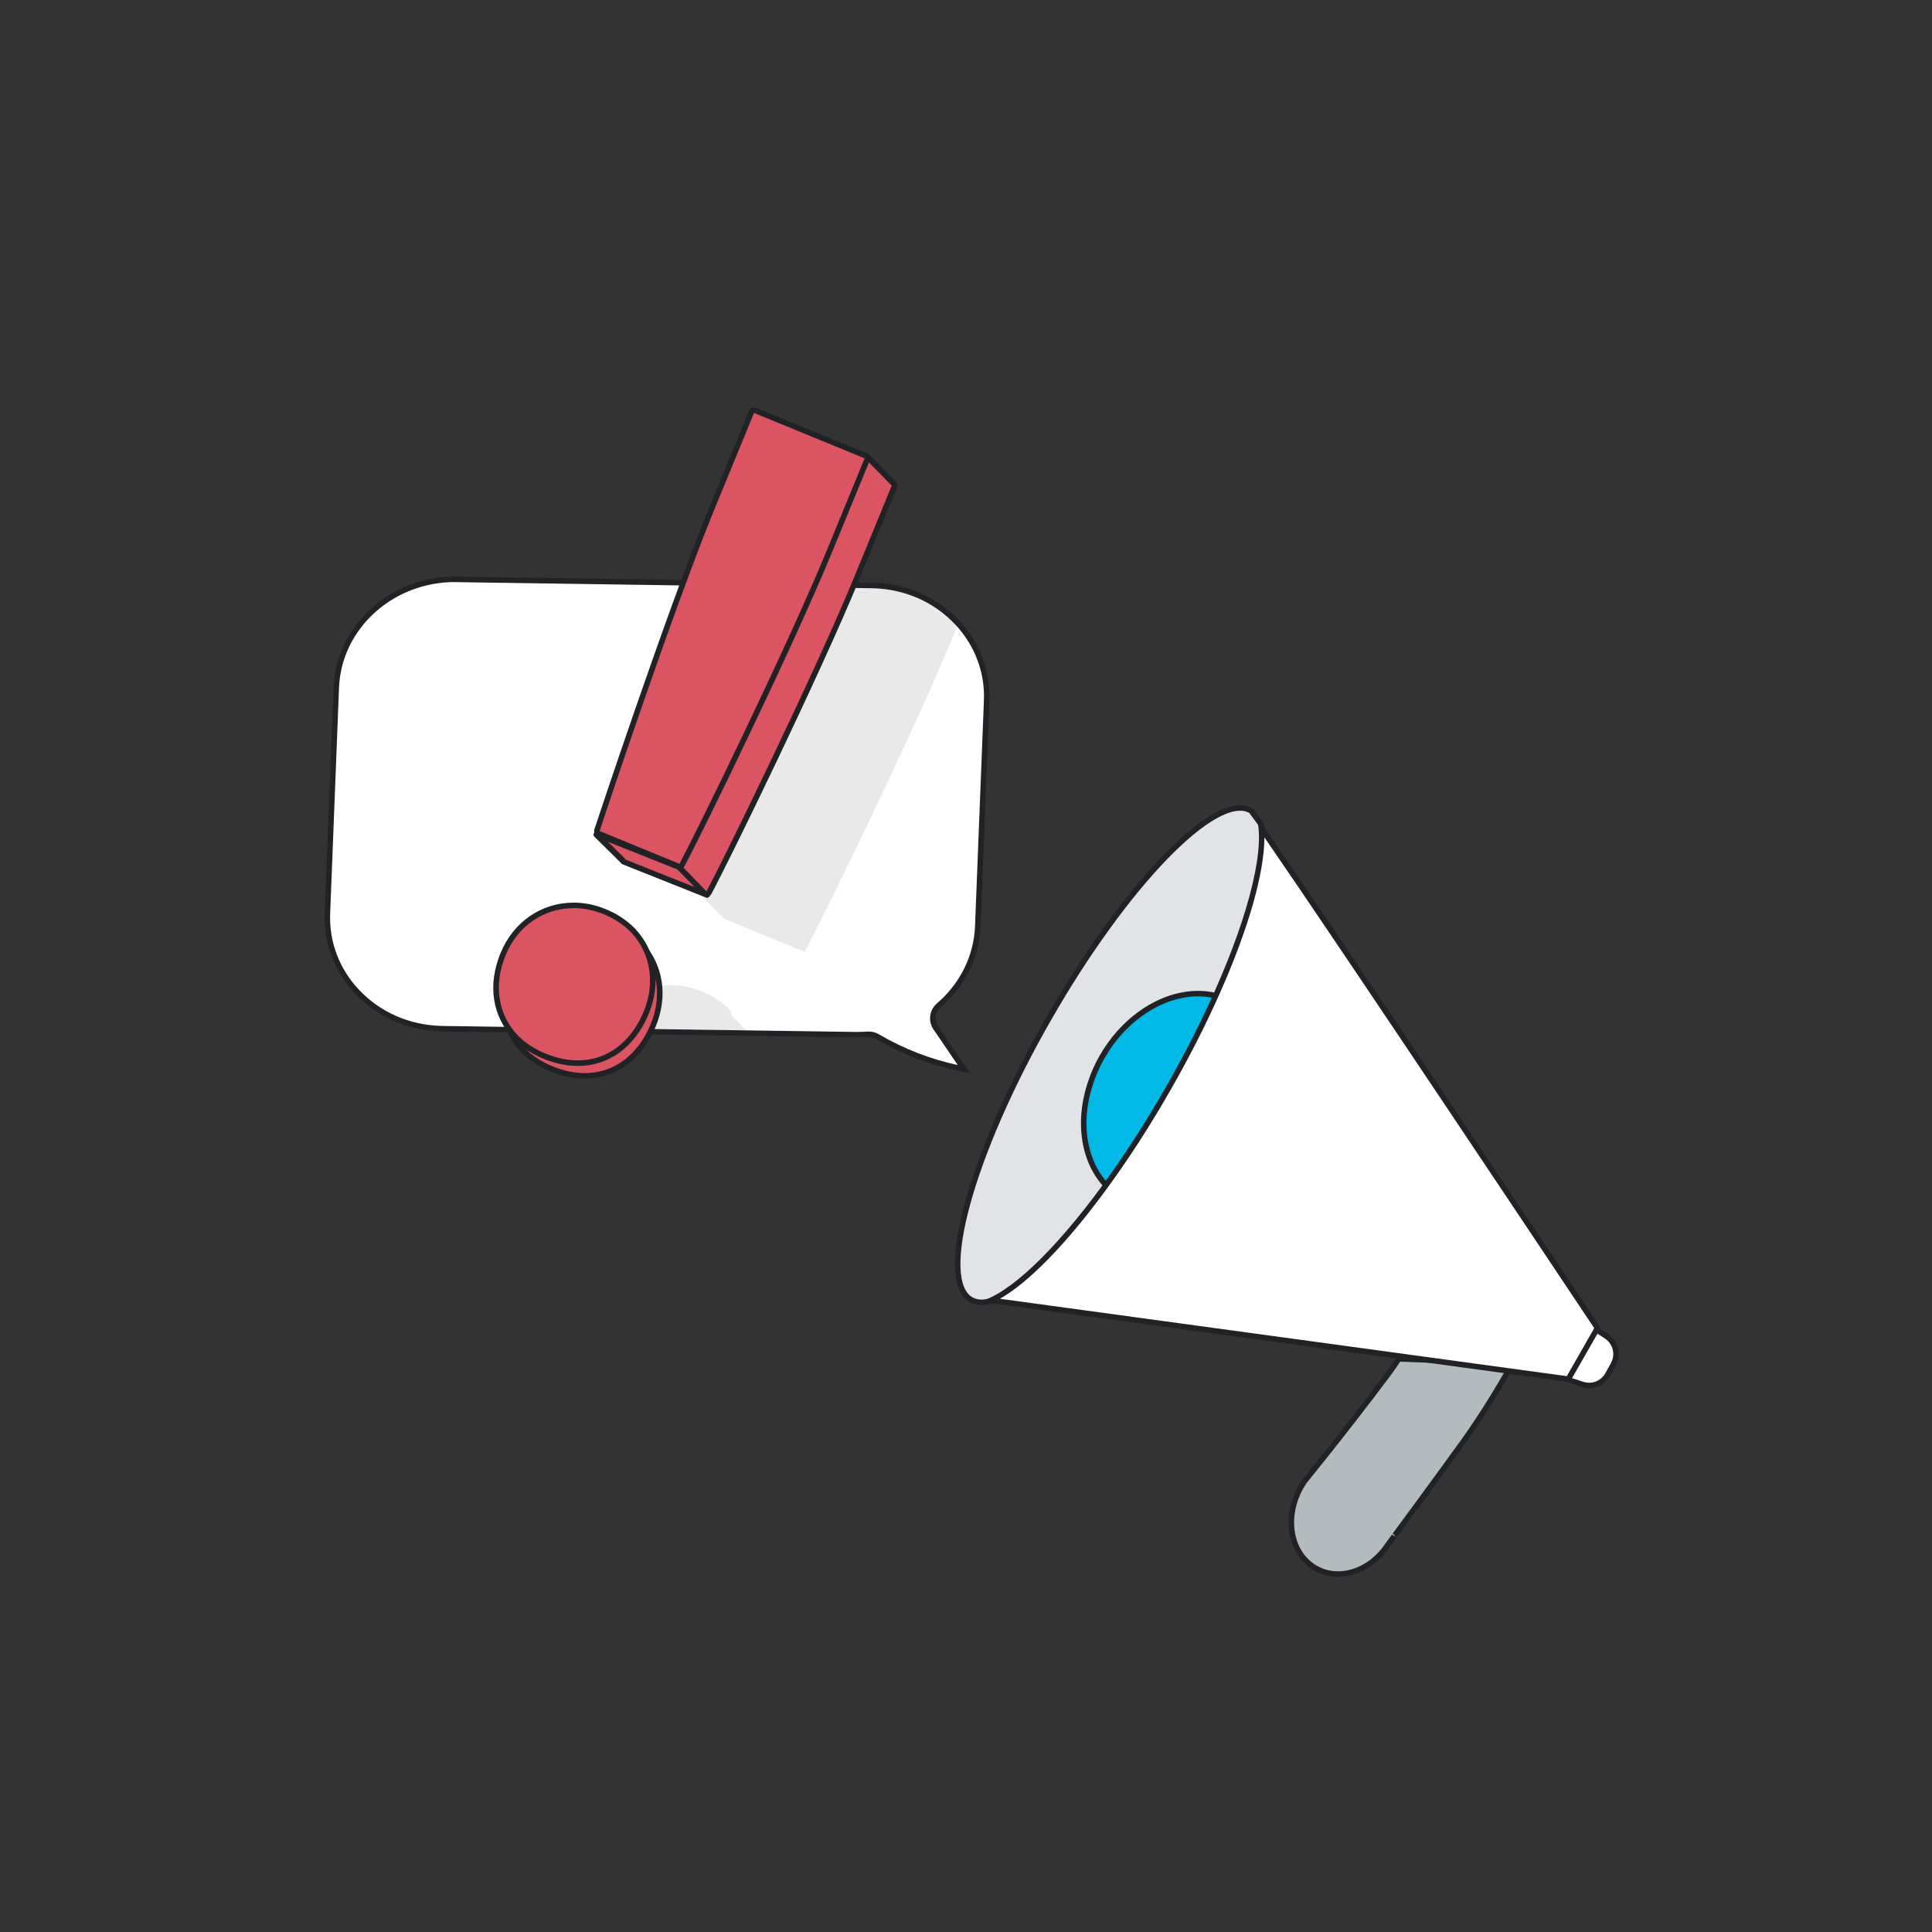 <svg width="700" height="700" viewBox="0 0 700 700" fill="none" xmlns="http://www.w3.org/2000/svg">
<rect x="0" y="0" width="700" height="700" fill="#333333" stroke="none"/>
<path d="M429.17 454.21C449.743 454.21 466.42 432.585 466.42 405.91C466.42 379.235 449.743 357.61 429.17 357.61C408.597 357.61 391.92 379.235 391.92 405.91C391.92 432.585 408.597 454.21 429.17 454.21Z" fill="#00B9E6"/>
<path d="M429.17 358.6C449.16 358.6 465.42 379.82 465.42 405.9C465.42 431.98 449.16 453.2 429.17 453.2C409.18 453.2 392.92 431.98 392.92 405.9C392.92 379.82 409.18 358.6 429.17 358.6ZM429.17 356.6C408.04 356.6 390.92 378.67 390.92 405.9C390.92 433.13 408.05 455.2 429.17 455.2C450.29 455.2 467.42 433.13 467.42 405.9C467.42 378.67 450.29 356.6 429.17 356.6Z" fill="#212226"/>
<path d="M505.17 556.56C503.7 558.55 502.87 559.66 502.87 559.66C495.96 570.18 483.4 573.44 474.94 567.03C467.04 561.04 465.63 548.77 471.38 538.71C471.78 538 472.23 537.3 472.7 536.61C472.7 536.61 475.7 532.93 480.32 527.12C480.37 527.06 480.42 526.99 480.48 526.93C486.29 519.62 494.61 509.02 502.76 498.12C504.17 496.24 505.52 494.3 506.81 492.34L548.12 493.87C543.13 502.68 536.7 513.31 529.78 522.88C519.63 536.91 509.81 550.24 505.36 556.28" fill="#B3BBBE"/>
<path d="M505.17 556.56C503.7 558.55 502.87 559.66 502.87 559.66C495.96 570.18 483.4 573.44 474.94 567.03C467.04 561.04 465.63 548.77 471.38 538.71C471.78 538 472.23 537.3 472.7 536.61C472.7 536.61 475.7 532.93 480.32 527.12C480.37 527.06 480.42 526.99 480.48 526.93C486.29 519.62 494.61 509.02 502.76 498.12C504.17 496.24 505.52 494.3 506.81 492.34L548.12 493.87C543.13 502.68 536.7 513.31 529.78 522.88C519.63 536.91 509.81 550.24 505.36 556.28" stroke="#212226" stroke-width="2" stroke-linejoin="round"/>
<path d="M549.43 491.16L510.68 486.06C510.36 486.02 510.09 485.83 509.93 485.55C509.77 485.27 509.77 484.93 509.9 484.65C514.55 474.72 516.95 466.74 516.98 466.66C517.07 466.35 517.31 466.1 517.62 466C517.72 465.96 517.83 465.95 517.94 465.95C518.15 465.95 518.35 466.01 518.53 466.14L550.29 489.07C550.69 489.36 550.82 489.89 550.6 490.33L550.47 490.61C550.3 490.96 549.95 491.18 549.57 491.18C549.53 491.18 549.48 491.18 549.44 491.18L549.43 491.16Z" fill="white"/>
<path d="M517.94 466.94L549.7 489.87C549.7 489.87 549.65 489.97 549.56 490.17L510.81 485.07C515.55 474.95 517.94 466.94 517.94 466.94ZM517.94 464.94C517.72 464.94 517.51 464.98 517.3 465.05C516.69 465.26 516.21 465.75 516.03 466.37C516.01 466.45 513.62 474.37 509 484.23C508.73 484.81 508.75 485.48 509.06 486.04C509.37 486.6 509.92 486.98 510.55 487.06L549.3 492.16C549.39 492.17 549.48 492.18 549.56 492.18C550.33 492.18 551.03 491.74 551.37 491.03C551.44 490.87 551.49 490.79 551.49 490.77C551.93 489.89 551.67 488.82 550.87 488.25L519.11 465.32C518.76 465.07 518.35 464.94 517.94 464.94Z" fill="#212226"/>
<path d="M402.16 430.82C385.25 453.75 368.98 469.08 358.47 471.52C355.89 472.12 353.65 471.95 351.84 470.91C339.31 463.75 351.84 418.28 379.81 369.34C407.78 320.41 440.62 286.54 453.15 293.7C453.39 293.84 454.7 295.57 456.87 298.6C460.6 309.16 455 332.93 442.42 361.32C433.16 358.25 422.4 360.66 413.2 367.3C407.83 371.17 402.99 376.48 399.28 382.97C395.57 389.46 393.28 396.88 392.77 403.71C391.96 414.53 395.23 424.52 402.16 430.81V430.82Z" fill="#E2E3E5" stroke="#212226" stroke-width="2" stroke-linecap="round" stroke-linejoin="round"/>
<path d="M575.78 501.99C574.97 501.99 574.16 501.86 573.39 501.61L568.44 500C566.13 499.25 564.35 497.5 563.55 495.2C562.75 492.91 563.06 490.43 564.41 488.4L567.5 483.74C568.93 481.58 571.34 480.29 573.93 480.29C575.45 480.29 576.92 480.74 578.19 481.58L582.09 484.16C585.41 486.36 586.5 490.81 584.58 494.3L582.55 497.99C581.19 500.45 578.61 501.98 575.79 501.98L575.78 501.99Z" fill="white"/>
<path d="M573.92 481.3C575.19 481.3 576.48 481.66 577.62 482.42C578.9 483.27 580.26 484.17 581.52 485C584.43 486.93 585.37 490.77 583.69 493.83L581.66 497.52C580.45 499.71 578.17 501 575.78 501C575.09 501 574.39 500.89 573.7 500.67L568.75 499.05C564.53 497.67 562.79 492.66 565.24 488.96L568.33 484.3C569.62 482.35 571.76 481.3 573.93 481.3M573.93 479.3C571 479.3 568.28 480.76 566.66 483.2L563.57 487.86C562.05 490.15 561.7 492.95 562.6 495.54C563.5 498.13 565.52 500.11 568.13 500.96L573.08 502.58C573.96 502.87 574.86 503.01 575.78 503.01C578.96 503.01 581.88 501.28 583.41 498.5L585.44 494.81C587.61 490.87 586.37 485.84 582.62 483.35L578.72 480.77C577.29 479.82 575.62 479.32 573.91 479.32L573.93 479.3Z" fill="#212226"/>
<path d="M359.07 471.14C369.68 466.28 384.25 451.85 399.88 430.57C407.97 419.56 415.86 407.35 423.34 394.26C430.01 382.59 435.94 370.93 440.97 359.62C452.41 333.9 458.15 312.3 456.98 300.01C482.06 336.1 572.46 471.68 578.79 481.19L568.21 499.69L359.06 471.14H359.07Z" fill="white"/>
<path d="M458.12 303.4C485.18 342.6 569.14 468.5 577.62 481.22L567.69 498.6L362.32 470.57C372.79 464.56 386.32 450.72 400.69 431.16C408.8 420.12 416.72 407.87 424.21 394.76C430.9 383.06 436.85 371.38 441.89 360.03C452.38 336.47 458.09 316.28 458.12 303.4ZM455.07 295.52C458.73 306.2 452.92 330.34 440.07 359.21C435.18 370.2 429.28 381.88 422.48 393.76C414.86 407.09 406.9 419.33 399.08 429.97C381.91 453.35 365.46 469.01 354.88 471.57L568.76 500.76L579.98 481.14C579.98 481.14 476.22 325.44 455.07 295.52Z" fill="#212226"/>
<path d="M349.23 387.38C338.11 385.24 327.59 381.29 317.95 375.61C316.99 375.05 315.91 374.75 314.81 374.75C314.65 374.75 314.49 374.75 314.33 374.77H314.15C313.05 374.86 311.94 374.91 310.84 374.91C310.84 374.91 310.25 374.91 309.96 374.91L257.76 374.16H257.31L204.84 373.39L159.76 372.73C147.93 372.4 137.09 367.6 129.25 359.23C122 351.48 118.23 341.49 118.62 331.1L121.83 249.26C122.13 241.19 124.92 233.47 129.9 226.93C132.63 223.33 135.92 220.2 139.7 217.63C146.11 213.24 153.66 210.62 161.54 210.05C162.64 209.97 163.74 209.93 164.81 209.93C165.25 209.93 165.7 209.93 166.14 209.95L182.82 210.2H183.28L316.36 212.15C328.19 212.48 339.03 217.27 346.86 225.64C354.11 233.39 357.89 243.38 357.49 253.78L354.27 335.62C353.88 346.51 348.74 356.95 340.17 364.28C337.76 366.34 337.28 369.84 339.04 372.42L349.24 387.41L349.23 387.38Z" fill="white"/>
<path d="M164.82 210.91C165.25 210.91 165.69 210.91 166.15 210.93L182.84 211.18H183.26L316.32 213.13C327.9 213.45 338.48 218.13 346.13 226.3C353.2 233.85 356.88 243.59 356.49 253.71L353.27 335.56C352.89 346.16 347.88 356.35 339.52 363.49C336.73 365.88 336.16 369.95 338.21 372.95L347.02 385.9C336.89 383.69 327.3 379.95 318.45 374.74C317.34 374.09 316.08 373.74 314.8 373.74C314.62 373.74 314.43 373.74 314.25 373.76H314.07C313 373.85 311.9 373.89 310.82 373.89C310.54 373.89 310.25 373.89 309.96 373.89L257.78 373.14H257.31L207.13 372.4L204.86 372.37L159.8 371.71C148.22 371.38 137.63 366.7 129.98 358.52C122.91 350.97 119.24 341.23 119.62 331.11L122.83 249.26C123.12 241.4 125.84 233.87 130.7 227.5C133.36 223.99 136.58 220.94 140.27 218.42C146.53 214.14 153.92 211.57 161.62 211.01C162.7 210.93 163.77 210.89 164.82 210.89M164.82 208.89C163.7 208.89 162.58 208.93 161.47 209.02C153.16 209.62 145.5 212.42 139.14 216.77C135.27 219.4 131.89 222.62 129.11 226.29C124.16 232.79 121.15 240.67 120.84 249.19L117.63 331.03C116.75 353.92 135.6 373.02 159.75 373.71L204.83 374.37L207.1 374.4L257.28 375.13H257.74L309.94 375.9C310.24 375.9 310.53 375.9 310.83 375.9C311.97 375.9 313.09 375.86 314.23 375.77H314.41C314.54 375.75 314.68 375.74 314.81 375.74C315.74 375.74 316.64 375.99 317.45 376.46C327.44 382.34 338.47 386.43 350.04 388.54L351.4 388.77L339.87 371.82C338.39 369.64 338.82 366.71 340.83 365C349.61 357.5 354.88 346.9 355.28 335.62L358.5 253.78C359.38 230.89 340.53 211.79 316.38 211.12L183.29 209.17H182.84L166.18 208.92C165.73 208.91 165.27 208.9 164.82 208.9V208.89Z" fill="#212226"/>
<g opacity="0.1">
<path d="M271.29 374.37L269.02 374.4C267.94 371.85 266.42 369.46 264.46 367.32C264.57 367.43 264.68 367.54 264.78 367.64C264.88 367.75 264.99 367.86 265.09 367.96C265.2 368.07 265.31 368.19 265.41 368.3C265.51 368.41 265.62 368.52 265.72 368.62C265.83 368.73 265.94 368.84 266.04 368.94C266.14 369.05 266.25 369.16 266.36 369.26C266.46 369.37 266.57 369.48 266.67 369.58C266.78 369.69 266.88 369.81 266.99 369.92C267.09 370.02 267.2 370.14 267.3 370.24C267.41 370.35 267.52 370.46 267.62 370.56C267.72 370.67 267.83 370.78 267.93 370.88C268.04 370.99 268.15 371.1 268.25 371.2C268.35 371.31 268.46 371.42 268.56 371.52C268.67 371.63 268.78 371.75 268.88 371.86C268.98 371.96 269.09 372.08 269.19 372.18C269.3 372.29 269.41 372.4 269.51 372.5C269.62 372.61 269.72 372.72 269.83 372.82C269.93 372.93 270.04 373.04 270.14 373.14C270.25 373.25 270.36 373.36 270.46 373.46C270.56 373.57 270.67 373.69 270.77 373.79C270.89 373.89 270.99 374.01 271.09 374.11C271.15 374.18 271.22 374.24 271.29 374.31V374.37Z" fill="#212226"/>
<path d="M264.46 367.33C266.42 369.47 267.94 371.86 269.02 374.41L271.29 374.38C271.23 374.31 271.15 374.25 271.09 374.18C270.99 374.07 270.88 373.95 270.77 373.86C270.67 373.75 270.56 373.63 270.46 373.53C270.36 373.43 270.25 373.31 270.14 373.21C270.04 373.1 269.93 372.99 269.83 372.89C269.72 372.78 269.62 372.67 269.51 372.57C269.41 372.46 269.3 372.35 269.19 372.25C269.09 372.14 268.98 372.02 268.88 371.93C268.78 371.82 268.67 371.7 268.56 371.59C268.46 371.48 268.35 371.37 268.25 371.27C268.15 371.16 268.04 371.05 267.93 370.95C267.83 370.84 267.72 370.73 267.62 370.63C267.52 370.53 267.41 370.41 267.3 370.31C267.2 370.2 267.09 370.08 266.99 369.99C266.88 369.88 266.78 369.76 266.67 369.65C266.57 369.54 266.46 369.43 266.36 369.33C266.25 369.22 266.14 369.11 266.04 369.01C265.94 368.9 265.83 368.79 265.72 368.69C265.62 368.58 265.51 368.47 265.41 368.37C265.31 368.26 265.2 368.14 265.09 368.03C264.99 367.92 264.88 367.81 264.78 367.71C264.68 367.6 264.57 367.49 264.46 367.39V367.33Z" fill="#212226"/>
<path d="M282.95 334.71C289.43 322.42 321.64 256.76 336.24 221.21L337.43 218.32C340.63 220.64 343.46 223.37 345.87 226.46L344.19 230.56C330.34 264.28 299.22 328.18 291.28 343.3L282.96 334.72L282.95 334.71Z" fill="#212226"/>
<path d="M337.86 219.89C340.41 221.86 342.71 224.12 344.72 226.61L343.26 230.17C329.8 262.94 299.46 325.26 291.03 341.59L284.18 334.52C292.23 319.16 323.38 255.15 337.17 221.58L337.87 219.88M336.99 216.77L335.32 220.82C320.91 255.91 287.88 323.41 281.74 334.87L291.53 344.96C297.68 333.5 330.71 266.01 345.13 230.92L347.03 226.29C344.25 222.62 340.86 219.4 337 216.77H336.99Z" fill="#212226"/>
<path d="M263.099 332.23C263.029 332.11 262.929 332.01 262.809 331.93C262.729 331.79 262.609 331.67 262.469 331.59C262.399 331.47 262.299 331.37 262.189 331.29C262.109 331.15 261.989 331.03 261.849 330.95C261.769 330.82 261.659 330.7 261.519 330.62C261.439 330.49 261.339 330.38 261.219 330.3C261.139 330.16 261.019 330.05 260.879 329.96C260.809 329.84 260.709 329.74 260.589 329.66C260.509 329.52 260.389 329.4 260.249 329.32C260.179 329.2 260.079 329.1 259.959 329.02C259.879 328.89 259.779 328.78 259.639 328.69C259.559 328.56 259.459 328.44 259.329 328.36C259.249 328.23 259.139 328.11 258.999 328.03C258.919 327.91 258.819 327.8 258.699 327.72C258.619 327.59 258.509 327.47 258.369 327.39C258.289 327.26 258.169 327.14 258.029 327.06C257.959 326.95 257.869 326.85 257.749 326.77C257.669 326.62 257.549 326.5 257.399 326.41C257.329 326.29 257.229 326.19 257.109 326.11C257.029 325.97 256.919 325.86 256.779 325.77L281.149 335.77L287.449 342.27L263.089 332.27L263.099 332.23Z" fill="#212226"/>
<path d="M260.88 328.49L280.57 336.58L283.39 339.49L263.71 331.41C263.65 331.35 263.59 331.29 263.53 331.24C263.43 331.11 263.32 331 263.19 330.89C263.1 330.78 263.01 330.68 262.9 330.59C262.8 330.46 262.69 330.35 262.56 330.24C262.48 330.14 262.39 330.04 262.29 329.96C262.19 329.82 262.07 329.69 261.93 329.58C261.84 329.46 261.73 329.35 261.61 329.25C261.52 329.14 261.43 329.04 261.32 328.95C261.22 328.82 261.11 328.71 260.98 328.6C260.95 328.56 260.91 328.52 260.88 328.48M252.78 322.99C252.76 323.04 252.74 323.11 252.72 323.16L253.09 323.31C253.07 323.38 253.05 323.43 253.03 323.48L253.41 323.64C253.38 323.69 253.37 323.76 253.35 323.8L253.72 323.96C253.7 324.01 253.69 324.08 253.66 324.13L254.04 324.28C254.02 324.33 254 324.4 253.98 324.45L254.35 324.6C254.33 324.65 254.32 324.72 254.29 324.77L254.67 324.92C254.65 324.97 254.63 325.04 254.61 325.09L254.99 325.24C254.96 325.3 254.95 325.36 254.93 325.41L255.3 325.57C255.28 325.62 255.26 325.69 255.24 325.73L255.62 325.89C255.59 325.94 255.58 326.01 255.56 326.06L255.93 326.21C255.91 326.26 255.89 326.33 255.87 326.38L256.25 326.53C256.22 326.58 256.21 326.65 256.19 326.7L256.56 326.85C256.54 326.9 256.53 326.97 256.5 327.02L256.88 327.17C256.86 327.24 256.84 327.29 256.82 327.34L257.19 327.5C257.17 327.55 257.16 327.62 257.13 327.67L257.51 327.82C257.49 327.87 257.47 327.94 257.45 327.99L257.83 328.14C257.8 328.19 257.79 328.26 257.77 328.31L258.14 328.46C258.12 328.51 258.1 328.58 258.08 328.63L258.46 328.78C258.43 328.83 258.42 328.9 258.4 328.95L258.77 329.1C258.75 329.17 258.73 329.22 258.71 329.27L259.09 329.43C259.07 329.48 259.05 329.55 259.03 329.6L259.4 329.75C259.38 329.8 259.37 329.87 259.34 329.92L259.72 330.07C259.7 330.12 259.68 330.19 259.66 330.24L260.03 330.39C260.01 330.44 260 330.51 259.97 330.56L260.35 330.71C260.33 330.76 260.31 330.83 260.29 330.88L260.67 331.03C260.64 331.09 260.63 331.15 260.61 331.2L260.98 331.36C260.96 331.41 260.94 331.48 260.92 331.53L261.3 331.68C261.27 331.73 261.26 331.8 261.24 331.85L261.61 332C261.59 332.05 261.58 332.12 261.55 332.17L261.93 332.32C261.91 332.37 261.89 332.44 261.87 332.49L262.24 332.64C262.22 332.71 262.21 332.76 262.18 332.81L291.49 344.85L281.7 334.76L252.76 322.87L252.78 322.99Z" fill="#212226"/>
<path d="M308.41 171.19L294.17 205.87C293.73 206.94 293.29 208.04 292.82 209.17C278.48 244.82 256.2 311.31 252.4 322.84L252.78 322.99C256.75 310.94 279.01 244.56 293.26 209.17C293.67 208.14 294.08 207.15 294.47 206.19L308.72 171.51L308.4 171.19H308.41ZM218.76 375.31C218.79 375.25 218.81 375.18 218.84 375.13C219 374.73 219.18 374.34 219.36 373.97C219.49 373.67 219.65 373.36 219.79 373.07C220.78 371.1 221.97 369.32 223.3 367.71C223.47 367.49 223.65 367.28 223.85 367.07C224.45 366.39 225.07 365.75 225.73 365.15C225.92 364.96 226.12 364.78 226.34 364.61C227.62 363.49 229 362.51 230.45 361.69C230.74 361.51 231.04 361.36 231.34 361.2C232.87 360.4 234.46 359.75 236.12 359.27C236.77 359.1 237.41 358.93 238.07 358.8C238.53 358.7 239 358.62 239.47 358.56C239.7 358.52 239.92 358.49 240.14 358.47C240.3 358.45 240.44 358.43 240.59 358.41C241.07 358.36 241.55 358.33 242.03 358.31C246.02 358.1 250.18 358.8 254.28 360.49C258.23 362.12 261.52 364.34 264.12 366.99C261.47 364.2 258.08 361.86 253.96 360.16C239.51 354.23 224.37 360.55 218.43 375C218.4 375.05 218.39 375.1 218.37 375.15" fill="#212226"/>
<path d="M218.76 375.31C218.79 375.25 218.81 375.18 218.84 375.13C219 374.73 219.18 374.34 219.36 373.97C219.49 373.67 219.65 373.36 219.79 373.07C220.78 371.1 221.97 369.32 223.3 367.71C223.47 367.49 223.65 367.28 223.85 367.07C224.45 366.39 225.07 365.75 225.73 365.15C225.92 364.96 226.12 364.78 226.34 364.61C227.62 363.49 229 362.51 230.45 361.69C230.74 361.51 231.04 361.36 231.34 361.2C232.87 360.4 234.46 359.75 236.12 359.27C236.77 359.1 237.41 358.93 238.07 358.8C238.53 358.7 239 358.62 239.47 358.56C239.7 358.52 239.92 358.49 240.14 358.47C240.3 358.45 240.44 358.43 240.59 358.41C241.07 358.36 241.55 358.33 242.03 358.31C246.02 358.1 250.18 358.8 254.28 360.49C258.23 362.12 261.52 364.34 264.12 366.99C261.47 364.2 258.08 361.86 253.96 360.16C239.51 354.23 224.37 360.55 218.43 375C218.4 375.05 218.39 375.1 218.37 375.15M308.41 171.19L294.17 205.87C293.73 206.94 293.29 208.04 292.82 209.17C278.48 244.82 256.2 311.31 252.4 322.84L252.78 322.99C256.75 310.94 279.01 244.56 293.26 209.17C293.67 208.14 294.08 207.15 294.47 206.19L308.72 171.51L308.4 171.19H308.41Z" stroke="#212226" stroke-width="2" stroke-linecap="round" stroke-linejoin="round"/>
<path d="M220.66 373.56C221.6 371.69 222.74 369.95 224.07 368.35C224.25 368.14 224.42 367.93 224.6 367.73C225.18 367.07 225.79 366.45 226.4 365.89C226.6 365.7 226.78 365.54 226.97 365.38C228.23 364.29 229.55 363.34 230.94 362.55C231.22 362.39 231.51 362.23 231.8 362.08C233.3 361.3 234.84 360.67 236.4 360.23C236.94 360.09 237.59 359.92 238.27 359.78C238.73 359.68 239.16 359.61 239.61 359.55C239.84 359.51 240.03 359.49 240.22 359.46L240.37 359.44C240.47 359.43 240.57 359.41 240.67 359.4C241.16 359.35 241.62 359.32 242.08 359.3C242.52 359.28 242.96 359.27 243.4 359.27C246.92 359.27 250.46 359.99 253.92 361.4C257.64 362.93 260.84 365.05 263.43 367.68C263.47 367.72 263.51 367.76 263.56 367.79H263.54C263.54 367.79 263.59 367.85 263.62 367.87C263.66 367.9 263.68 367.94 263.71 367.97C265.24 369.64 266.5 371.46 267.48 373.42L220.4 374.1C220.49 373.91 220.58 373.72 220.67 373.55L220.66 373.56Z" fill="#212226"/>
<path d="M243.39 360.27C246.78 360.27 250.19 360.96 253.52 362.33C257.1 363.81 260.18 365.83 262.67 368.36C262.71 368.41 262.76 368.45 262.8 368.49C262.83 368.52 262.85 368.55 262.89 368.58L262.94 368.63L262.98 368.68C264.05 369.85 264.99 371.11 265.79 372.46L222.04 373.09C222.83 371.65 223.77 370.27 224.84 368.99C225.01 368.78 225.19 368.58 225.35 368.39C225.91 367.75 226.49 367.16 227.07 366.63C227.09 366.62 227.1 366.6 227.12 366.59C227.29 366.42 227.45 366.28 227.6 366.16C227.62 366.15 227.63 366.13 227.65 366.12C228.83 365.09 230.11 364.18 231.45 363.42C231.71 363.27 231.99 363.12 232.27 362.97C233.7 362.22 235.19 361.62 236.65 361.2C237.15 361.06 237.81 360.89 238.5 360.76C238.88 360.68 239.29 360.61 239.75 360.54C239.77 360.54 239.79 360.54 239.82 360.53C240.01 360.5 240.21 360.47 240.43 360.45H240.52C240.6 360.43 240.68 360.41 240.76 360.41C240.78 360.41 240.8 360.41 240.82 360.41C241.21 360.37 241.63 360.34 242.15 360.31C242.57 360.29 242.99 360.28 243.41 360.28M243.41 358.28C242.95 358.28 242.5 358.29 242.05 358.32C241.57 358.34 241.09 358.37 240.61 358.42C240.46 358.43 240.32 358.45 240.16 358.48C239.94 358.51 239.71 358.54 239.49 358.57C239.02 358.64 238.56 358.71 238.09 358.81C237.44 358.94 236.79 359.1 236.14 359.28C234.48 359.76 232.89 360.41 231.36 361.21C231.06 361.37 230.76 361.53 230.47 361.7C229.02 362.53 227.64 363.5 226.36 364.62C226.15 364.79 225.94 364.98 225.75 365.16C225.09 365.76 224.47 366.4 223.87 367.08C223.69 367.29 223.51 367.5 223.32 367.72C221.99 369.32 220.8 371.1 219.81 373.08C219.67 373.37 219.51 373.68 219.38 373.98C219.2 374.36 219.02 374.74 218.86 375.14L269.04 374.41C267.96 371.86 266.44 369.47 264.48 367.33C264.43 367.27 264.38 367.21 264.32 367.15C264.29 367.11 264.25 367.07 264.21 367.03C264.2 367.03 264.18 367.01 264.16 366.98C261.55 364.33 258.27 362.1 254.32 360.48C250.68 358.99 247 358.27 243.43 358.27L243.41 358.28Z" fill="#212226"/>
<path d="M254.03 322.43C256.85 313.94 279.26 246.78 293.95 210.17L309.95 209.93C310.41 209.92 310.86 209.91 311.3 209.91C312.37 209.91 313.47 209.95 314.57 210.03C322.18 210.58 329.48 213.04 335.74 217.16L334.38 220.45C319.86 255.8 287.91 320.96 281.26 333.61L254.03 322.42V322.43Z" fill="#212226"/>
<path d="M311.29 210.91C312.34 210.91 313.41 210.95 314.49 211.03C321.65 211.55 328.53 213.8 334.49 217.55L333.45 220.07C319.23 254.7 288.26 317.97 280.79 332.34L255.26 321.85C259.05 310.45 280.36 246.8 294.62 211.15L309.99 210.92C310.42 210.91 310.86 210.9 311.29 210.9M311.29 208.9C310.84 208.9 310.38 208.9 309.93 208.92L293.27 209.17C279.01 244.56 256.76 310.93 252.79 322.99L281.73 334.88C287.87 323.42 320.9 255.92 335.31 220.83L336.98 216.78C330.62 212.43 322.96 209.63 314.65 209.03C313.54 208.95 312.42 208.9 311.3 208.9H311.29Z" fill="#212226"/>
</g>
<path d="M225.8 312.08C225.83 312.03 225.84 311.97 225.86 311.91L225.48 311.76C225.5 311.71 225.52 311.64 225.54 311.59L225.15 311.44C225.18 311.39 225.19 311.32 225.21 311.27L224.83 311.12C224.85 311.07 224.86 311 224.89 310.95L224.5 310.8C224.52 310.75 224.54 310.68 224.56 310.63L224.18 310.47C224.2 310.42 224.21 310.36 224.24 310.3L223.85 310.15C223.87 310.1 223.89 310.03 223.91 309.98L223.52 309.83C223.55 309.78 223.56 309.71 223.58 309.66L223.2 309.51C223.22 309.46 223.24 309.39 223.26 309.34L222.87 309.19C222.9 309.14 222.91 309.07 222.93 309.02L222.55 308.87C222.57 308.82 222.59 308.75 222.61 308.7L222.22 308.54C222.24 308.49 222.26 308.43 222.28 308.37L221.9 308.22C221.92 308.17 221.93 308.1 221.96 308.05L221.57 307.9C221.59 307.85 221.61 307.78 221.63 307.73L221.25 307.58C221.27 307.53 221.28 307.46 221.31 307.41L220.92 307.26C220.94 307.21 220.96 307.14 220.98 307.09L220.59 306.94C220.62 306.89 220.63 306.82 220.65 306.77L220.27 306.61C220.29 306.56 220.31 306.5 220.33 306.44L219.94 306.29C219.97 306.24 219.98 306.17 220 306.12L219.62 305.97C219.64 305.92 219.65 305.85 219.68 305.8L219.29 305.65C219.31 305.6 219.33 305.53 219.35 305.48L218.97 305.33C218.99 305.28 219 305.21 219.03 305.16L218.64 305C218.64 305 218.68 304.89 218.7 304.84L218.32 304.68C218.34 304.63 218.35 304.57 218.38 304.51L217.99 304.36C218.01 304.31 218.03 304.24 218.05 304.19L217.66 304.04C217.69 303.99 217.7 303.92 217.72 303.87L217.34 303.72C217.36 303.67 217.38 303.6 217.4 303.55L217.01 303.4C217.04 303.35 217.05 303.28 217.07 303.23L216.69 303.07C216.69 303.07 216.72 302.96 216.75 302.91L216.36 302.75C216.38 302.7 216.4 302.64 216.42 302.58L216.04 302.43C216.06 302.38 216.08 302.31 216.1 302.26L246.04 314.19L256.19 324.28L225.86 312.2L225.8 312.08Z" fill="#DB5461" stroke="#212226" stroke-width="2" stroke-linecap="round" stroke-linejoin="round"/>
<path d="M211.9 389.78C207.97 389.78 203.88 388.91 199.72 387.21C195.78 385.59 192.36 383.36 189.57 380.56C189.55 380.56 189.5 380.49 189.44 380.43C181.89 372.53 180.19 361.54 184.81 350.29C189.28 339.39 199.07 332.62 210.33 332.62C214.13 332.62 217.94 333.39 221.64 334.91C225.61 336.54 229.03 338.81 231.81 341.63C231.88 341.69 231.96 341.77 232.01 341.84C232.05 341.87 232.12 341.95 232.19 342.03C239.35 349.87 241.04 360.86 236.7 371.42C231.9 383.09 222.86 389.79 211.89 389.79L211.9 389.78Z" fill="#DB5461"/>
<path d="M210.34 333.62C213.92 333.62 217.62 334.34 221.27 335.84C225.22 337.47 228.51 339.69 231.11 342.34C231.13 342.36 231.15 342.39 231.16 342.39C231.2 342.43 231.24 342.47 231.27 342.51C231.33 342.57 231.38 342.63 231.43 342.69C238.34 350.25 239.92 360.95 235.77 371.05C231.23 382.09 222.62 388.8 211.89 388.8C208.18 388.8 204.22 388 200.09 386.3C196.21 384.71 192.92 382.52 190.26 379.87H190.25C190.25 379.87 190.2 379.81 190.18 379.79C183.24 372.53 181.09 361.97 185.72 350.69C190.15 339.9 199.73 333.64 210.32 333.64M210.32 331.64C198.64 331.64 188.5 338.65 183.87 349.93C179.1 361.54 180.86 372.91 188.7 381.14C188.74 381.19 188.8 381.25 188.86 381.31C191.75 384.19 195.27 386.5 199.32 388.16C203.6 389.92 207.82 390.81 211.88 390.81C223.28 390.81 232.65 383.89 237.61 371.82C242.1 360.91 240.34 349.53 232.91 341.37C232.85 341.3 232.78 341.22 232.71 341.15C232.64 341.07 232.56 340.99 232.48 340.92C229.61 338.01 226.09 335.68 222 334C218.17 332.43 214.24 331.63 210.31 331.63L210.32 331.64Z" fill="#212226"/>
<path d="M255.971 324.07C255.701 324.07 255.441 323.96 255.251 323.77L245.461 313.68C245.161 313.37 245.091 312.89 245.301 312.51C250.871 302.11 283.981 234.73 298.841 198.55L312.341 165.69C312.441 165.44 312.641 165.25 312.881 165.15C313.001 165.1 313.131 165.07 313.261 165.07C313.391 165.07 313.521 165.1 313.641 165.15L314.031 165.31C314.231 165.39 314.391 165.54 314.501 165.72C314.631 165.8 314.731 165.91 314.801 166.03C314.941 166.11 315.051 166.23 315.131 166.36C315.261 166.44 315.361 166.55 315.431 166.67C315.561 166.75 315.681 166.87 315.761 167C315.891 167.09 316.001 167.2 316.081 167.33C316.211 167.41 316.311 167.52 316.391 167.65C316.521 167.73 316.641 167.85 316.721 167.98C316.851 168.06 316.951 168.17 317.021 168.29C317.151 168.37 317.271 168.49 317.351 168.62C317.481 168.7 317.581 168.81 317.651 168.93C317.791 169.02 317.911 169.14 317.991 169.28C318.111 169.36 318.211 169.47 318.281 169.59C318.411 169.67 318.531 169.79 318.611 169.92C318.741 170 318.841 170.11 318.911 170.23C319.041 170.31 319.151 170.42 319.231 170.55C319.371 170.64 319.491 170.76 319.571 170.9C319.691 170.98 319.791 171.08 319.861 171.2C320.001 171.29 320.111 171.4 320.191 171.54C320.311 171.62 320.421 171.73 320.491 171.85C320.631 171.94 320.741 172.05 320.821 172.18C320.951 172.26 321.051 172.37 321.121 172.49C321.261 172.58 321.381 172.7 321.461 172.84C321.581 172.92 321.681 173.03 321.751 173.15C321.881 173.23 321.991 173.34 322.071 173.47C322.201 173.55 322.321 173.67 322.401 173.8C322.531 173.88 322.631 173.99 322.701 174.11C322.831 174.19 322.951 174.31 323.031 174.44C323.161 174.53 323.271 174.64 323.341 174.77C323.471 174.85 323.581 174.97 323.651 175.1C324.041 175.36 324.211 175.87 324.031 176.32L310.471 209.35C296.191 244.12 263.571 310.94 256.831 323.48C256.681 323.76 256.401 323.95 256.091 324C256.041 324 256.001 324 255.951 324L255.971 324.07Z" fill="#DB5461"/>
<path d="M313.271 166.07L313.661 166.23L313.591 166.39L313.971 166.55L313.901 166.71L314.291 166.87L314.221 167.03L314.601 167.19L314.531 167.36L314.921 167.51L314.851 167.68L315.231 167.83L315.161 168L315.551 168.16L315.481 168.32L315.871 168.48L315.791 168.64L316.181 168.8L316.111 168.97L316.501 169.12L316.431 169.29L316.811 169.44L316.741 169.61L317.131 169.76L317.061 169.93L317.441 170.09L317.371 170.25L317.761 170.41L317.691 170.57L318.071 170.73L318.001 170.9L318.391 171.05L318.321 171.22L318.711 171.37L318.631 171.54L319.021 171.7L318.951 171.86L319.341 172.02L319.271 172.18L319.651 172.34L319.581 172.5L319.971 172.66L319.901 172.83L320.281 172.98L320.211 173.15L320.601 173.3L320.531 173.47L320.911 173.63L320.841 173.79L321.231 173.95L321.161 174.11L321.551 174.27L321.481 174.43L321.861 174.59L321.791 174.76L322.181 174.91L322.111 175.08L322.491 175.23L322.421 175.4L322.811 175.56L322.741 175.72L323.121 175.88L309.561 208.91C295.151 244 262.121 311.49 255.971 322.95L246.181 312.86C252.321 301.4 285.351 233.9 299.761 198.81L313.261 165.95M313.261 163.95C313.001 163.95 312.741 164 312.491 164.1C312.001 164.3 311.611 164.7 311.411 165.19L297.911 198.05C283.061 234.2 249.981 301.53 244.411 311.92C244.001 312.69 244.131 313.63 244.741 314.26L254.531 324.35C254.911 324.74 255.431 324.96 255.971 324.96C256.061 324.96 256.151 324.96 256.251 324.94C256.881 324.85 257.431 324.47 257.741 323.91C264.481 311.36 297.131 244.48 311.421 209.68L324.981 176.65C325.321 175.82 325.061 174.9 324.411 174.35C324.321 174.23 324.211 174.12 324.101 174.02C324.011 173.9 323.901 173.79 323.781 173.69C323.681 173.56 323.571 173.45 323.441 173.35C323.351 173.24 323.261 173.14 323.151 173.05C323.051 172.92 322.941 172.81 322.811 172.7C322.721 172.58 322.611 172.47 322.491 172.38C322.411 172.28 322.321 172.18 322.221 172.1C322.121 171.96 322.001 171.83 321.861 171.72C321.771 171.61 321.681 171.51 321.571 171.42C321.471 171.29 321.361 171.18 321.231 171.07C321.141 170.96 321.051 170.86 320.941 170.77C320.841 170.64 320.731 170.53 320.601 170.43C320.521 170.33 320.431 170.23 320.331 170.15C320.231 170.01 320.111 169.88 319.971 169.77C319.881 169.65 319.771 169.54 319.651 169.45C319.561 169.34 319.461 169.24 319.361 169.15C319.261 169.02 319.151 168.91 319.021 168.81C318.941 168.71 318.851 168.61 318.751 168.53C318.651 168.39 318.531 168.26 318.391 168.15C318.301 168.04 318.201 167.94 318.091 167.85C317.991 167.72 317.881 167.61 317.751 167.51C317.661 167.4 317.571 167.3 317.461 167.21C317.361 167.08 317.251 166.97 317.121 166.86C317.031 166.75 316.931 166.65 316.821 166.56C316.731 166.44 316.621 166.33 316.501 166.23C316.401 166.1 316.291 165.99 316.161 165.89C316.071 165.78 315.981 165.68 315.871 165.59C315.771 165.46 315.661 165.35 315.531 165.24C315.441 165.13 315.351 165.03 315.241 164.94C315.031 164.67 314.761 164.45 314.421 164.31L314.031 164.15C313.781 164.05 313.521 164 313.261 164V163.95Z" fill="#212226"/>
<path d="M246.18 313.97C246.05 313.97 245.92 313.95 245.8 313.89L216.86 302C216.37 301.8 216.13 301.26 216.29 300.76C216.54 299.99 242.5 221.68 258.01 183.89L272.26 149.21C272.42 148.82 272.79 148.59 273.19 148.59C273.32 148.59 273.44 148.61 273.57 148.67L313.65 165.13C313.9 165.23 314.09 165.42 314.19 165.67C314.29 165.92 314.29 166.19 314.19 166.44L300.69 199.3C286.48 233.9 253.82 300.83 247.06 313.44C246.88 313.77 246.54 313.97 246.18 313.97Z" fill="#DB5461"/>
<path d="M273.19 149.61L313.27 166.07L299.77 198.93C285.36 234.02 252.33 301.52 246.19 312.98L217.25 301.09C221.34 288.69 244.78 218.8 258.95 184.29L273.2 149.61M273.2 147.61C272.41 147.61 271.67 148.08 271.35 148.85L257.1 183.53C241.57 221.36 215.61 299.69 215.36 300.46C215.03 301.46 215.53 302.54 216.5 302.94L245.44 314.83C245.69 314.93 245.95 314.98 246.2 314.98C246.92 314.98 247.61 314.59 247.96 313.92C254.73 301.29 287.41 234.31 301.63 199.68L315.13 166.83C315.33 166.34 315.33 165.79 315.13 165.3C314.93 164.81 314.53 164.42 314.04 164.22L273.96 147.76C273.71 147.66 273.45 147.61 273.2 147.61Z" fill="#212226"/>
<path d="M209.381 385.19C205.451 385.19 201.361 384.33 197.201 382.62C193.261 381.01 189.841 378.77 187.051 375.97C187.051 375.97 186.961 375.88 186.931 375.84C179.381 367.94 177.681 356.95 182.301 345.7C186.771 334.8 196.561 328.03 207.821 328.03C211.621 328.03 215.431 328.8 219.131 330.32C223.101 331.95 226.521 334.22 229.301 337.04C229.371 337.1 229.451 337.18 229.501 337.25C229.531 337.28 229.591 337.35 229.661 337.42C236.831 345.28 238.531 356.27 234.191 366.83C229.391 378.5 220.351 385.2 209.381 385.2V385.19Z" fill="#DB5461"/>
<path d="M207.82 329.02C211.4 329.02 215.1 329.74 218.75 331.24C222.7 332.87 225.99 335.09 228.59 337.74C228.61 337.76 228.63 337.79 228.64 337.79C228.68 337.83 228.72 337.87 228.75 337.91C228.81 337.97 228.86 338.03 228.91 338.09C235.82 345.65 237.4 356.35 233.25 366.45C228.71 377.49 220.1 384.2 209.37 384.2C205.66 384.2 201.7 383.4 197.57 381.7C193.69 380.11 190.4 377.92 187.74 375.27H187.73C187.73 375.27 187.68 375.21 187.66 375.19C180.72 367.93 178.57 357.37 183.2 346.09C187.63 335.3 197.21 329.04 207.8 329.04M207.8 327.04C196.12 327.04 185.98 334.05 181.35 345.33C176.58 356.94 178.34 368.31 186.18 376.54C186.22 376.59 186.28 376.65 186.34 376.71C189.23 379.59 192.75 381.9 196.8 383.56C201.08 385.32 205.3 386.21 209.36 386.21C220.76 386.21 230.13 379.29 235.09 367.22C239.58 356.31 237.82 344.93 230.39 336.77C230.33 336.7 230.26 336.62 230.19 336.55C230.12 336.48 230.04 336.39 229.96 336.32C227.09 333.41 223.57 331.08 219.48 329.4C215.65 327.83 211.72 327.03 207.79 327.03L207.8 327.04Z" fill="#212226"/>
</svg>
